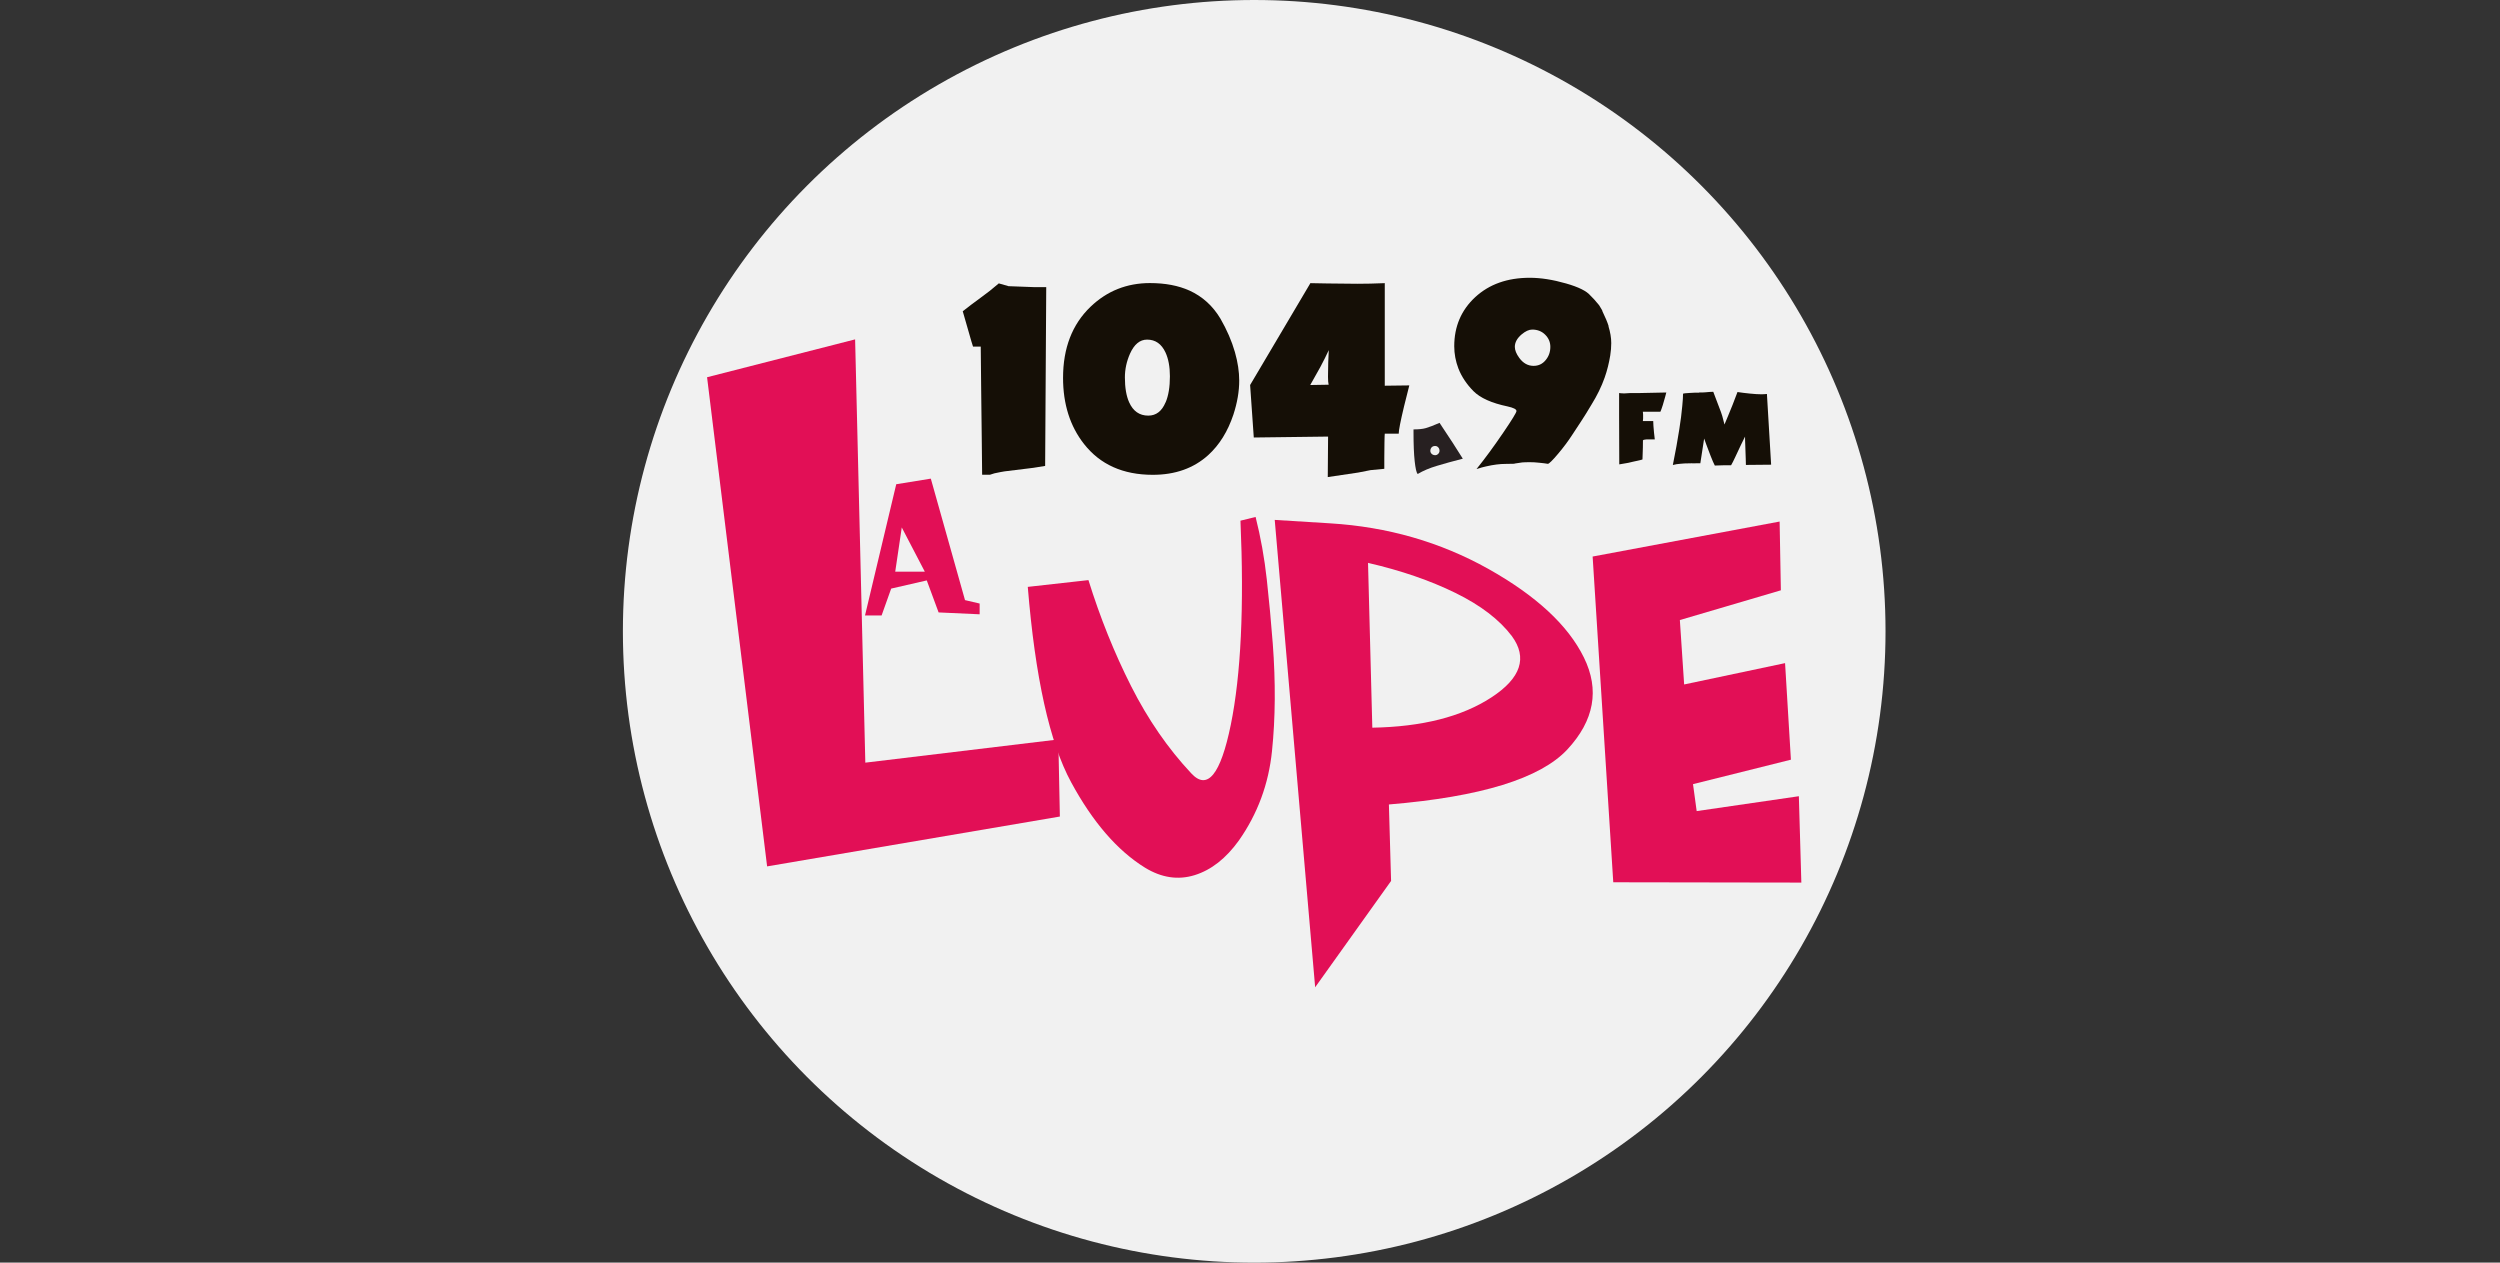 <svg width="297" height="150" viewBox="0 0 297 150" fill="none" xmlns="http://www.w3.org/2000/svg">
<rect x="0" y="0" width="297" height="150" fill="#333333" stroke="none"/>
<circle cx="149" cy="75" r="75" fill="white" fill-opacity="0.93"/>
<path d="M149.162 61.404C149.773 63.828 150.217 66.307 150.494 68.833C150.772 71.359 151.012 73.912 151.207 76.485C151.549 81.046 151.521 85.293 151.114 89.215C150.716 93.138 149.403 96.682 147.182 99.846C145.646 101.983 143.898 103.352 141.936 103.963C139.975 104.574 138.004 104.287 136.033 103.084C132.74 101.049 129.816 97.662 127.253 92.935C124.69 88.207 122.979 80.463 122.1 69.721L129.307 68.916C130.695 73.376 132.388 77.586 134.386 81.536C136.385 85.487 138.763 88.928 141.52 91.871C143.444 93.952 145.008 92.028 146.22 86.097C147.423 80.167 147.811 72.081 147.367 61.857L149.162 61.413V61.404Z" fill="#E20F56"/>
<path d="M151.438 61.764L158.016 62.172C164.844 62.588 171.099 64.392 176.798 67.575C182.488 70.767 186.281 74.273 188.168 78.113C190.056 81.952 189.399 85.588 186.198 89.039C182.987 92.481 175.928 94.665 165.001 95.571L165.26 104.657L156.24 117.286L151.438 61.774V61.764ZM162.522 66.881L163.031 86.449C168.934 86.347 173.643 85.153 177.168 82.859C180.693 80.564 181.498 78.131 179.601 75.559C178.139 73.626 175.91 71.914 172.912 70.443C169.914 68.972 166.454 67.778 162.522 66.871V66.881Z" fill="#E20F56"/>
<path d="M189.223 66.113L211.419 61.959L211.567 70.128L199.567 73.663L200.076 81.314L212.066 78.779L212.76 90.251L201.13 93.156L201.565 96.358L213.704 94.591L214 104.851L191.656 104.814L189.205 66.122L189.223 66.113Z" fill="#E20F56"/>
<path d="M125.727 87.846L102.8 90.603L101.588 40.318L84 44.815L91.133 102.927L125.912 97.005L125.727 87.846Z" fill="#E20F56"/>
<path d="M106.473 57.527L110.581 56.861L114.643 71.294L116.382 71.701V72.978L111.506 72.756L110.1 68.953L105.872 69.925L104.734 73.117H102.763L106.473 57.527ZM107.13 62.662L106.353 67.917H109.869L107.13 62.662Z" fill="#E20F56"/>
<path d="M194.839 46.693C194.506 46.693 194.127 46.693 193.701 46.693L192.952 46.739C192.85 46.739 192.73 46.739 192.591 46.721C192.452 46.702 192.369 46.693 192.35 46.693V49.348L192.369 55.168L193.285 55.011L194.33 54.779C194.386 54.77 194.451 54.752 194.506 54.742C194.784 54.687 194.987 54.631 195.126 54.585C195.126 54.474 195.144 54.002 195.172 53.188C195.172 52.957 195.182 52.66 195.182 52.309C195.228 52.263 195.302 52.235 195.404 52.226C195.505 52.207 195.644 52.198 195.801 52.198H196.588C196.542 51.846 196.514 51.569 196.495 51.374C196.44 50.782 196.403 50.329 196.403 50.024H195.172C195.182 49.922 195.2 49.829 195.2 49.737C195.2 49.644 195.2 49.552 195.2 49.468C195.2 49.45 195.2 49.376 195.2 49.256C195.2 49.126 195.191 49.015 195.172 48.913H197.254C197.328 48.765 197.42 48.497 197.541 48.118C197.624 47.859 197.717 47.526 197.828 47.119C197.865 46.961 197.911 46.795 197.957 46.628C197.661 46.628 197.356 46.647 197.06 46.647C195.912 46.665 195.172 46.684 194.839 46.693Z" fill="#150F06"/>
<path d="M209.892 46.804C209.689 46.823 209.476 46.841 209.254 46.841C208.893 46.841 208.449 46.813 207.903 46.758C207.366 46.702 206.867 46.647 206.413 46.573C206.219 47.109 206.025 47.618 205.83 48.099C205.719 48.386 205.534 48.821 205.294 49.413C205.136 49.793 204.998 50.126 204.868 50.431C204.803 50.227 204.748 50.015 204.702 49.793C204.655 49.571 204.572 49.293 204.452 48.96C204.267 48.442 203.962 47.637 203.536 46.545C203.351 46.545 203.027 46.564 202.546 46.61C202.389 46.628 202.157 46.628 201.861 46.628V46.647H201.399C201.084 46.656 200.853 46.675 200.696 46.684C200.224 46.712 199.974 46.739 199.946 46.767C199.946 47.109 199.918 47.591 199.854 48.229C199.78 49.08 199.659 50.005 199.502 50.995C199.298 52.291 199.049 53.706 198.734 55.242C199.039 55.159 199.345 55.112 199.65 55.094C199.835 55.085 199.992 55.066 200.122 55.057L201.001 55.038C201.019 55.038 201.047 55.048 201.084 55.048C201.223 55.048 201.371 55.048 201.528 55.038C201.676 55.038 201.843 55.038 202 55.038L202.453 52.096C202.527 52.318 202.611 52.541 202.694 52.772C202.851 53.188 203.027 53.651 203.221 54.16C203.434 54.705 203.601 55.085 203.721 55.307C203.739 55.307 204.137 55.298 204.924 55.27C205.081 55.27 205.322 55.27 205.655 55.27C205.775 55.075 205.951 54.724 206.182 54.224C206.395 53.771 206.598 53.318 206.82 52.864C207.052 52.374 207.218 52.041 207.311 51.865C207.311 51.995 207.311 52.346 207.339 52.92C207.357 53.493 207.375 54.03 207.394 54.52C207.394 54.761 207.403 54.992 207.413 55.233L210.41 55.205L209.911 46.813L209.892 46.804Z" fill="#150F06"/>
<path d="M171.015 50.236C170.294 50.551 169.738 50.763 169.368 50.865C168.998 50.967 168.508 51.013 167.925 51.013V51.365C167.925 52.799 167.971 53.937 168.064 54.788C168.156 55.63 168.267 56.139 168.415 56.315C169.063 55.926 169.831 55.602 170.701 55.343C171.58 55.075 172.607 54.797 173.782 54.492C173.356 53.826 172.958 53.188 172.57 52.586C172.181 51.985 171.663 51.198 171.025 50.245L171.015 50.236ZM170.858 53.918C170.747 54.029 170.636 54.076 170.497 54.076C170.331 54.076 170.192 54.02 170.081 53.918C169.97 53.807 169.924 53.687 169.924 53.558C169.924 53.391 169.979 53.252 170.081 53.141C170.192 53.03 170.321 52.984 170.497 52.984C170.645 52.984 170.765 53.039 170.867 53.151C170.969 53.261 171.015 53.4 171.015 53.558C171.015 53.696 170.96 53.817 170.858 53.918Z" fill="#272021"/>
<path d="M191.111 38.764C190.963 38.283 190.713 37.691 190.371 36.988L190.334 36.858L189.973 36.257L189.381 35.563L188.937 35.109C188.502 34.582 187.54 34.101 186.05 33.675C184.468 33.222 183.034 33 181.739 33C179.074 33 176.918 33.768 175.253 35.304C173.597 36.84 172.764 38.782 172.764 41.133C172.764 42.039 172.931 42.918 173.254 43.769C173.634 44.741 174.226 45.629 175.031 46.452C175.845 47.276 177.196 47.886 179.102 48.284C179.805 48.442 180.157 48.617 180.157 48.83C180.157 49.006 179.629 49.866 178.584 51.402C177.464 53.049 176.409 54.483 175.41 55.723C175.882 55.575 176.261 55.464 176.548 55.408C177.427 55.205 178.195 55.112 178.861 55.112L179.879 55.094L179.962 55.066C180.351 55.001 180.638 54.955 180.832 54.937C181.035 54.918 181.341 54.909 181.766 54.909C182.099 54.909 182.46 54.927 182.867 54.974C183.274 55.011 183.607 55.057 183.885 55.103C184.024 55.103 184.44 54.696 185.125 53.882C185.763 53.123 186.3 52.401 186.744 51.717C187.096 51.189 187.456 50.634 187.826 50.07C188.196 49.506 188.613 48.839 189.066 48.072C189.732 46.998 190.26 45.925 190.639 44.843C190.935 44.001 191.148 43.131 191.296 42.233C191.379 41.715 191.416 41.225 191.416 40.762C191.416 40.133 191.305 39.467 191.083 38.745L191.111 38.764ZM183.617 42.789C183.247 43.242 182.766 43.464 182.183 43.464C181.516 43.464 180.952 43.149 180.49 42.52C180.138 42.039 179.962 41.595 179.962 41.206C179.962 40.679 180.23 40.189 180.758 39.736C181.22 39.347 181.637 39.153 182.025 39.153C182.645 39.153 183.163 39.356 183.57 39.763C183.978 40.17 184.181 40.651 184.181 41.206C184.181 41.808 183.996 42.335 183.626 42.779L183.617 42.789Z" fill="#150F06"/>
<path d="M164.511 45.833V33.638C163.882 33.666 163.308 33.685 162.79 33.694C162.281 33.703 161.773 33.712 161.254 33.712C160.635 33.712 158.497 33.694 157.702 33.675C156.814 33.648 156.138 33.638 155.675 33.638L148.514 45.74L148.949 51.976L157.776 51.865L157.739 56.676L161.356 56.139C162.133 55.982 162.624 55.88 162.818 55.852C163.022 55.825 163.567 55.769 164.456 55.695V54.391C164.456 53.836 164.456 53.234 164.474 52.568C164.483 51.911 164.502 51.56 164.511 51.523H166.167C166.167 51.125 166.38 50.033 166.806 48.257C166.944 47.683 167.148 46.86 167.426 45.786L164.502 45.823L164.511 45.833ZM157.841 45.703L155.657 45.74C156.323 44.556 156.721 43.843 156.86 43.594C157.211 42.937 157.544 42.27 157.859 41.595C157.84 42.048 157.813 42.539 157.794 43.057C157.776 43.575 157.766 44.149 157.766 44.759C157.766 45.185 157.794 45.499 157.841 45.703Z" fill="#150F06"/>
<path d="M119.851 34.008C119.5 33.897 119.102 33.786 118.658 33.666C117.964 34.267 117.242 34.841 116.502 35.368C115.688 35.961 114.976 36.497 114.374 36.978C114.596 37.765 114.818 38.551 115.05 39.328C115.346 40.364 115.522 40.984 115.596 41.179H116.512C116.521 42.816 116.539 44.611 116.567 46.563C116.595 48.525 116.613 50.357 116.632 52.078C116.65 53.798 116.669 55.242 116.678 56.398H117.612C117.89 56.287 118.306 56.176 118.852 56.084C119.028 56.056 119.185 56.028 119.333 56L122.183 55.649C122.368 55.63 122.562 55.612 122.775 55.575C123.164 55.51 123.626 55.436 124.163 55.353L124.293 34.11H122.831L119.842 33.999L119.851 34.008Z" fill="#150F06"/>
<path d="M144.989 37.857C144.082 36.34 142.861 35.23 141.325 34.527C139.993 33.925 138.429 33.629 136.616 33.629C133.859 33.629 131.5 34.573 129.547 36.451C127.373 38.542 126.291 41.355 126.291 44.889C126.291 48.016 127.124 50.634 128.78 52.744C130.695 55.186 133.415 56.408 136.949 56.408C139.614 56.408 141.806 55.63 143.537 54.067C144.869 52.855 145.859 51.254 146.525 49.265C146.988 47.84 147.219 46.499 147.219 45.222C147.219 44.167 147.052 43.038 146.71 41.836C146.331 40.513 145.757 39.19 144.989 37.857ZM138.466 47.803C138.032 48.849 137.347 49.376 136.413 49.376C135.376 49.376 134.618 48.849 134.146 47.803C133.804 47.045 133.637 46.055 133.637 44.833C133.637 43.871 133.84 42.937 134.238 42.03C134.738 40.91 135.413 40.346 136.274 40.346C137.264 40.346 137.985 40.855 138.457 41.864C138.809 42.622 138.985 43.575 138.985 44.704C138.985 45.962 138.818 46.998 138.476 47.803H138.466Z" fill="#150F06"/>
</svg>
